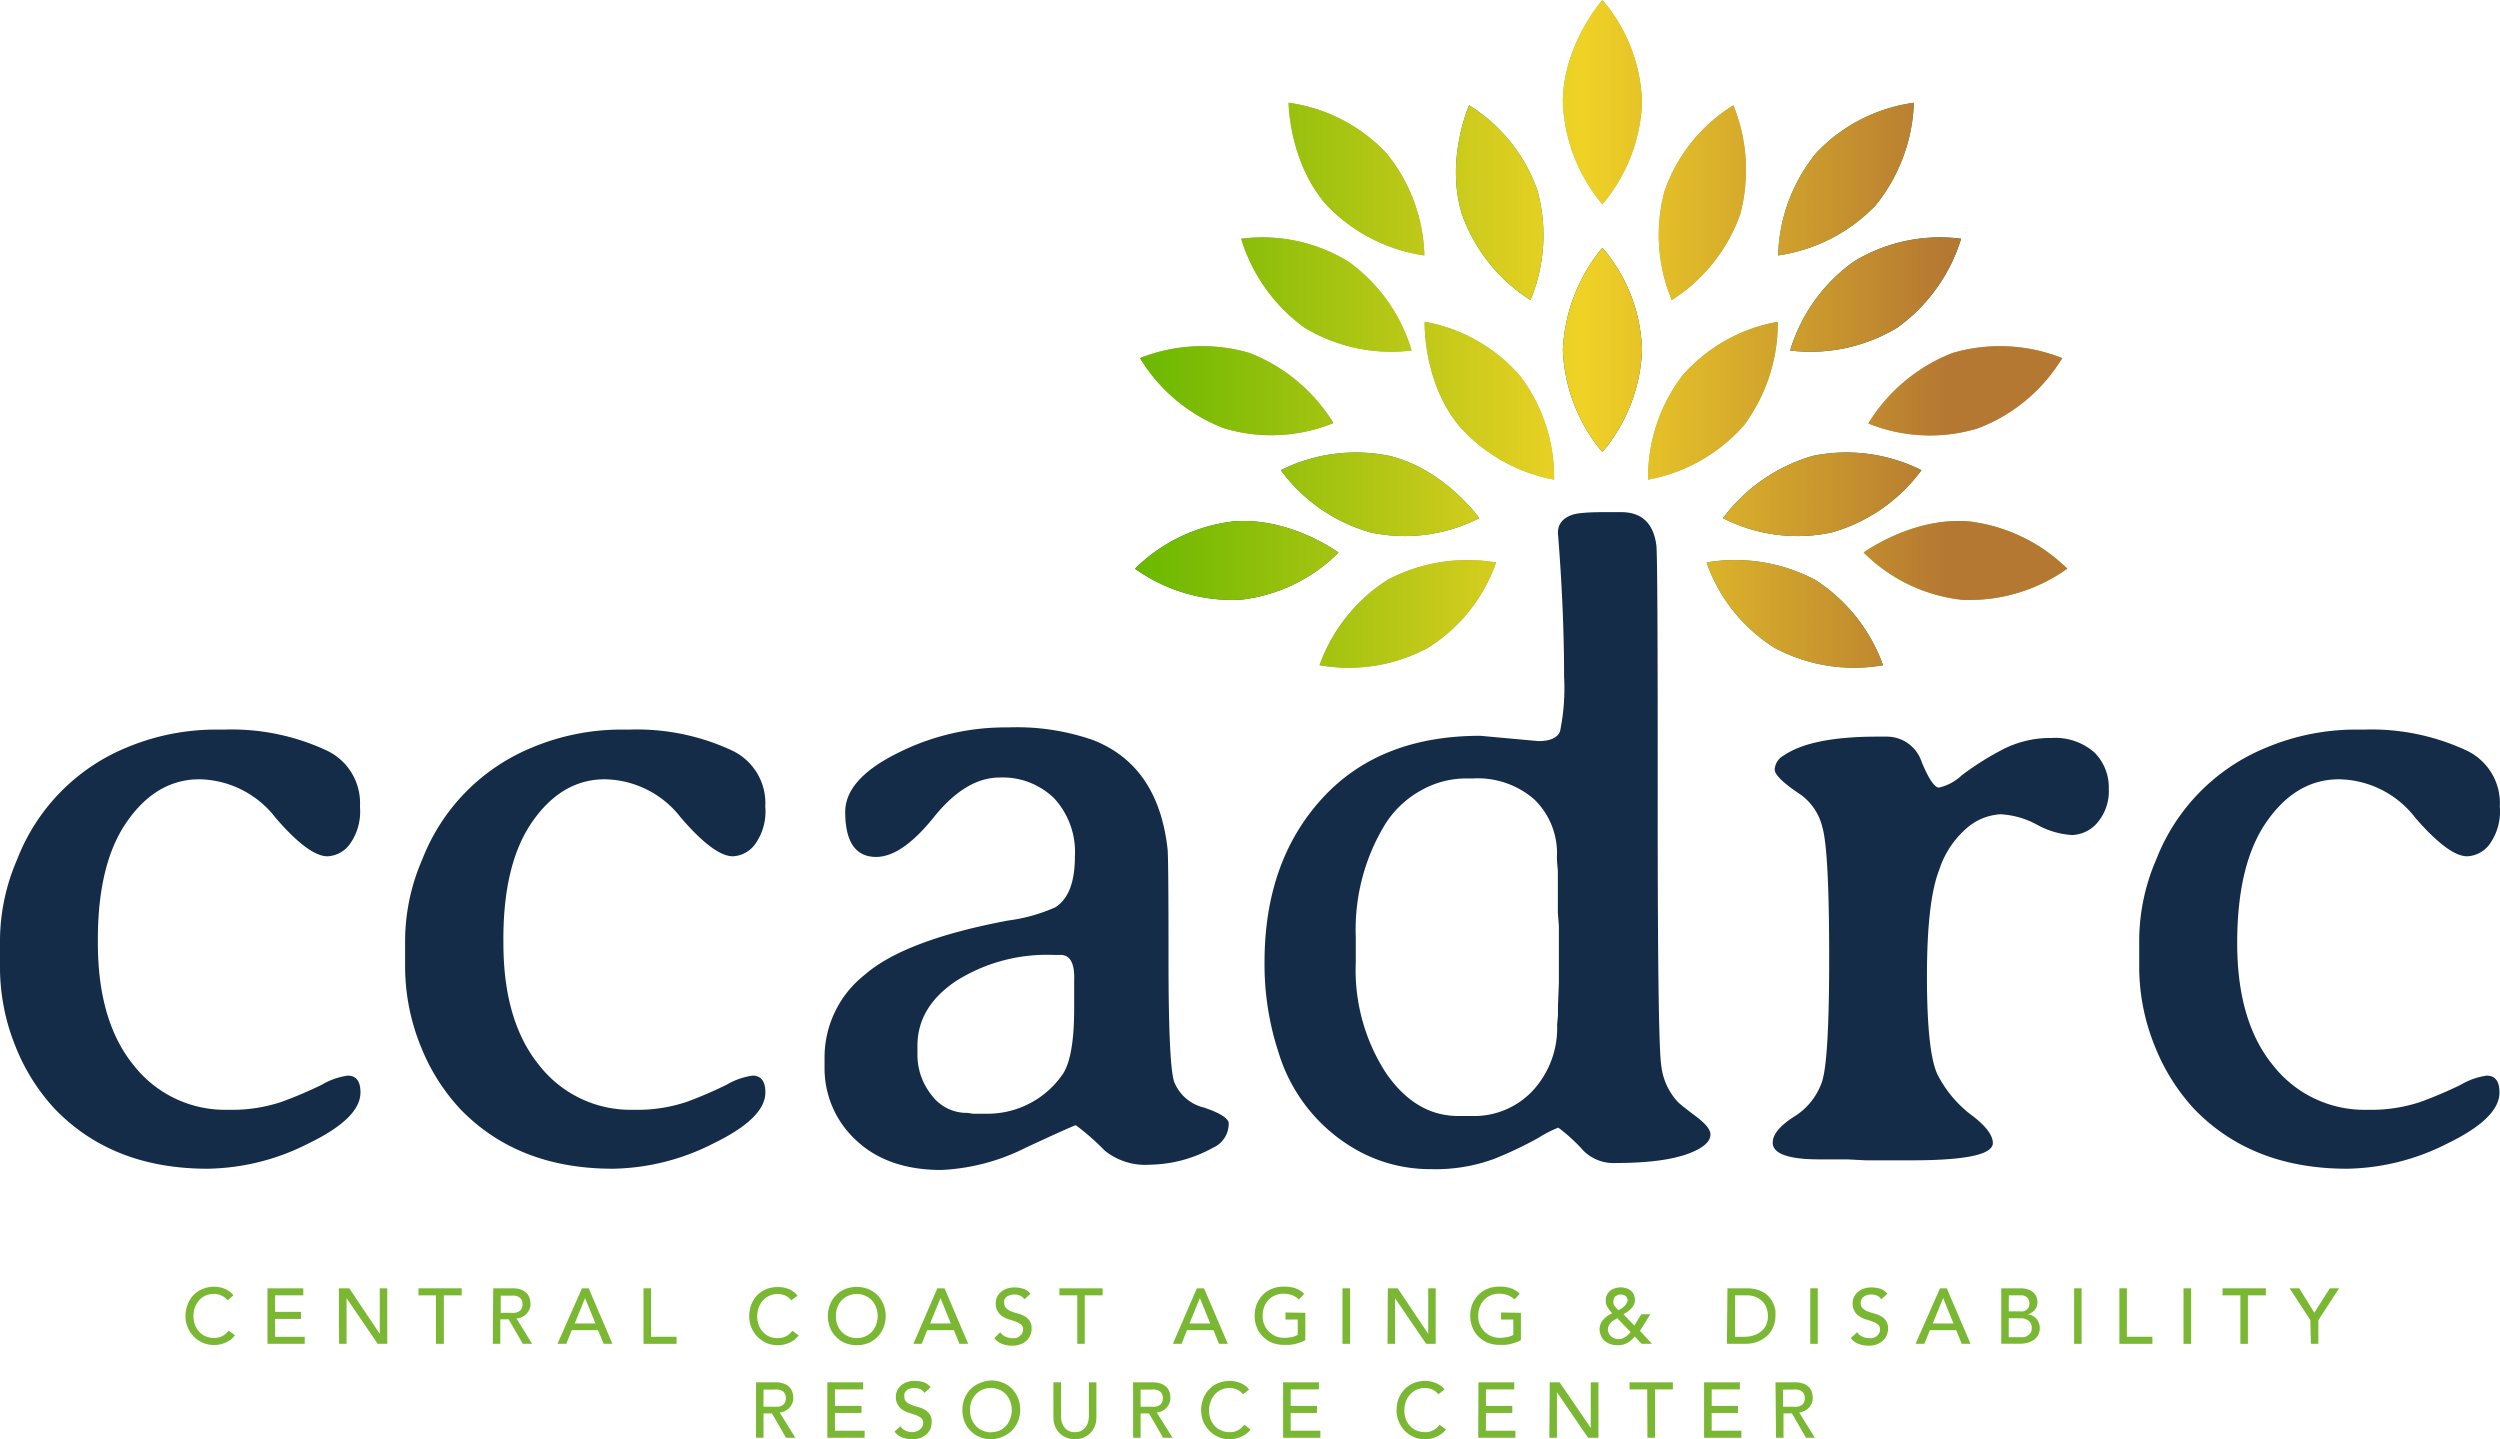 <svg xmlns="http://www.w3.org/2000/svg" xmlns:xlink="http://www.w3.org/1999/xlink" viewBox="0 0 240.86 138.66"><defs><linearGradient id="linear-gradient" x1="127.79" y1="-315.67" x2="217.61" y2="-315.67" gradientTransform="translate(-18.45 347.83)" gradientUnits="userSpaceOnUse"><stop offset="0" stop-color="#69b800"/><stop offset="0.48" stop-color="#f0d226"/><stop offset="0.87" stop-color="#b57832"/></linearGradient></defs><title>Asset 2</title><g id="Layer_2" data-name="Layer 2"><g id="art"><path d="M21.92,125.28a1.62,1.62,0,0,0-.58-.46,1.91,1.91,0,0,0-1.53,0,1.71,1.71,0,0,0-.63.46,2.15,2.15,0,0,0-.4.69,2.42,2.42,0,0,0,0,1.65,2,2,0,0,0,.39.66,1.71,1.71,0,0,0,.63.46,2,2,0,0,0,.83.16,1.62,1.62,0,0,0,.81-.19,1.72,1.72,0,0,0,.59-.52l.61.46-.21.23a1.68,1.68,0,0,1-.4.31,2.22,2.22,0,0,1-.6.27,2.47,2.47,0,0,1-.81.12,2.64,2.64,0,0,1-1.14-.24,2.78,2.78,0,0,1-.87-.63,2.94,2.94,0,0,1-.55-.89,2.91,2.91,0,0,1-.19-1,3,3,0,0,1,.21-1.14,2.51,2.51,0,0,1,.57-.91,2.48,2.48,0,0,1,.88-.59,2.92,2.92,0,0,1,1.13-.21,2.71,2.71,0,0,1,1,.2,2.07,2.07,0,0,1,.83.63Z" style="fill:#7ab732"/><path d="M25.77,124.12h3.45v.68H26.5v1.59H29v.68H26.5v1.72h2.86v.68H25.77Z" style="fill:#7ab732"/><path d="M32.65,124.12h1l2.94,4.39h0v-4.39h.72v5.35h-.92l-3-4.4h0v4.4h-.72Z" style="fill:#7ab732"/><path d="M42,124.8H40.32v-.68h4.16v.68H42.76v4.67H42Z" style="fill:#7ab732"/><path d="M47.52,124.12H49.4a2.23,2.23,0,0,1,.84.14,1.5,1.5,0,0,1,.53.36,1.25,1.25,0,0,1,.26.48,1.93,1.93,0,0,1,.08.52,1.37,1.37,0,0,1-.09.49,1.45,1.45,0,0,1-.26.43,1.46,1.46,0,0,1-1,.49l1.51,2.44h-.9l-1.36-2.36h-.81v2.36h-.72Zm.72,2.36h.95a2,2,0,0,0,.42,0,1.07,1.07,0,0,0,.37-.12.72.72,0,0,0,.26-.26.82.82,0,0,0,.1-.44.88.88,0,0,0-.1-.45.69.69,0,0,0-.26-.25.91.91,0,0,0-.37-.13,3,3,0,0,0-.42,0h-.95Z" style="fill:#7ab732"/><path d="M56.07,124.12h.65L59,129.47h-.84l-.54-1.32H55.09l-.53,1.32h-.85Zm1.3,3.39-1-2.45h0l-1,2.45Z" style="fill:#7ab732"/><path d="M62,124.12h.72v4.67h2.46v.68H62Z" style="fill:#7ab732"/><path d="M76.23,125.28a1.51,1.51,0,0,0-.57-.46,1.79,1.79,0,0,0-.72-.15,1.85,1.85,0,0,0-.82.17,1.76,1.76,0,0,0-.62.46,2.18,2.18,0,0,0-.41.69,2.61,2.61,0,0,0-.14.85,2.36,2.36,0,0,0,.14.8,2,2,0,0,0,.39.66,1.76,1.76,0,0,0,.62.46,2.06,2.06,0,0,0,.84.16,1.62,1.62,0,0,0,.81-.19,1.72,1.72,0,0,0,.59-.52l.61.46-.21.23a1.91,1.91,0,0,1-.4.31,2.37,2.37,0,0,1-.6.27,2.55,2.55,0,0,1-.81.12,2.66,2.66,0,0,1-1.15-.24,2.76,2.76,0,0,1-1.41-1.52,2.69,2.69,0,0,1-.19-1,3.25,3.25,0,0,1,.2-1.14,2.81,2.81,0,0,1,.57-.91,2.67,2.67,0,0,1,.88-.59A3,3,0,0,1,75,124a2.66,2.66,0,0,1,1,.2,2,2,0,0,1,.84.63Z" style="fill:#7ab732"/><path d="M82.54,129.6a2.9,2.9,0,0,1-1.12-.21,2.6,2.6,0,0,1-.88-.6,2.43,2.43,0,0,1-.57-.89,2.89,2.89,0,0,1-.21-1.11,3,3,0,0,1,.21-1.11,2.61,2.61,0,0,1,.57-.89,2.57,2.57,0,0,1,.88-.59,2.9,2.9,0,0,1,1.12-.21,3,3,0,0,1,1.13.21,2.67,2.67,0,0,1,.88.59,2.87,2.87,0,0,1,.78,2,2.89,2.89,0,0,1-.21,1.11,2.65,2.65,0,0,1-1.45,1.49A3,3,0,0,1,82.54,129.6Zm0-.68a1.84,1.84,0,0,0,.83-.17,2,2,0,0,0,.64-.45,2.11,2.11,0,0,0,.4-.68,2.34,2.34,0,0,0,0-1.65,2,2,0,0,0-.4-.68,2,2,0,0,0-.64-.45,1.84,1.84,0,0,0-.83-.17,2,2,0,0,0-1.46.62,2,2,0,0,0-.41.68,2.5,2.5,0,0,0,0,1.65,2.13,2.13,0,0,0,.41.68,2,2,0,0,0,1.46.62Z" style="fill:#7ab732"/><path d="M90.31,124.12H91l2.28,5.35h-.84l-.54-1.32H89.33l-.53,1.32H88Zm1.3,3.39-1-2.45h0l-1,2.45Z" style="fill:#7ab732"/><path d="M96.37,128.35a1.15,1.15,0,0,0,.5.43,1.41,1.41,0,0,0,.63.14,1.57,1.57,0,0,0,.37,0,1.2,1.2,0,0,0,.34-.17,1,1,0,0,0,.26-.28.81.81,0,0,0,.1-.39.59.59,0,0,0-.2-.47,1.52,1.52,0,0,0-.49-.27,6.63,6.63,0,0,0-.63-.21,2.47,2.47,0,0,1-.64-.29,1.57,1.57,0,0,1-.48-.48,1.54,1.54,0,0,1-.2-.83,1.64,1.64,0,0,1,.1-.5,1.61,1.61,0,0,1,.32-.48,1.81,1.81,0,0,1,.57-.37,2.23,2.23,0,0,1,.82-.14,2.94,2.94,0,0,1,.84.12,1.39,1.39,0,0,1,.7.49l-.59.53a1,1,0,0,0-.38-.34,1.32,1.32,0,0,0-.57-.12,1.22,1.22,0,0,0-.5.08.92.92,0,0,0-.32.2.65.65,0,0,0-.17.27.85.85,0,0,0,0,.26.67.67,0,0,0,.2.52,1.63,1.63,0,0,0,.48.3c.2.07.41.14.64.2a2.51,2.51,0,0,1,.63.25,1.48,1.48,0,0,1,.49.44,1.29,1.29,0,0,1,.2.76,1.52,1.52,0,0,1-.15.69,1.48,1.48,0,0,1-.4.52,1.77,1.77,0,0,1-.59.33,2.36,2.36,0,0,1-.72.11,2.7,2.7,0,0,1-1-.18,1.63,1.63,0,0,1-.73-.56Z" style="fill:#7ab732"/><path d="M103.79,124.8h-1.72v-.68h4.16v.68h-1.72v4.67h-.72Z" style="fill:#7ab732"/><path d="M115.31,124.12H116l2.29,5.35h-.85l-.53-1.32h-2.55l-.52,1.32H113Zm1.29,3.39-1-2.45h0l-1,2.45Z" style="fill:#7ab732"/><path d="M125.76,126.48v2.63a2.35,2.35,0,0,1-.45.21l-.51.16a4.85,4.85,0,0,1-.55.09l-.51,0a3.12,3.12,0,0,1-1.22-.22,2.73,2.73,0,0,1-.89-.62,2.49,2.49,0,0,1-.56-.89,3,3,0,0,1-.19-1.08,3,3,0,0,1,.2-1.11,2.79,2.79,0,0,1,.58-.89,2.48,2.48,0,0,1,.88-.59,2.9,2.9,0,0,1,1.12-.21,3.43,3.43,0,0,1,1.21.18,2.25,2.25,0,0,1,.78.51l-.51.55a1.91,1.91,0,0,0-.7-.44,2.54,2.54,0,0,0-.78-.12,1.87,1.87,0,0,0-.83.17,1.81,1.81,0,0,0-.63.45,1.88,1.88,0,0,0-.41.68,2.25,2.25,0,0,0-.14.82,2.06,2.06,0,0,0,.59,1.52,2.15,2.15,0,0,0,.66.45,2,2,0,0,0,.82.16,3.41,3.41,0,0,0,.73-.07,2.07,2.07,0,0,0,.58-.21v-1.48h-1.18v-.68Z" style="fill:#7ab732"/><path d="M129.34,124.12h.73v5.35h-.73Z" style="fill:#7ab732"/><path d="M133.71,124.12h.95l2.94,4.39h0v-4.39h.72v5.35h-.92l-3-4.4h0v4.4h-.72Z" style="fill:#7ab732"/><path d="M146.53,126.48v2.63a2.35,2.35,0,0,1-.45.21l-.51.16a4.85,4.85,0,0,1-.55.09l-.51,0a3.12,3.12,0,0,1-1.22-.22,2.73,2.73,0,0,1-.89-.62,2.49,2.49,0,0,1-.56-.89,3,3,0,0,1-.19-1.08,3,3,0,0,1,.2-1.11,2.79,2.79,0,0,1,.58-.89,2.48,2.48,0,0,1,.88-.59,2.9,2.9,0,0,1,1.12-.21,3.43,3.43,0,0,1,1.21.18,2.25,2.25,0,0,1,.78.51l-.51.55a1.91,1.91,0,0,0-.7-.44,2.54,2.54,0,0,0-.78-.12,1.87,1.87,0,0,0-.83.17,1.81,1.81,0,0,0-.63.45,1.88,1.88,0,0,0-.41.68,2.25,2.25,0,0,0-.14.82,2.06,2.06,0,0,0,.59,1.52,2.15,2.15,0,0,0,.66.45,2,2,0,0,0,.82.16,3.41,3.41,0,0,0,.73-.07,2.07,2.07,0,0,0,.58-.21v-1.48h-1.18v-.68Z" style="fill:#7ab732"/><path d="M159.16,129.47h-1l-.66-.71a2.43,2.43,0,0,1-.72.62,1.77,1.77,0,0,1-.92.22,2.06,2.06,0,0,1-.78-.13,1.79,1.79,0,0,1-.55-.35,1.31,1.31,0,0,1-.31-.5,1.56,1.56,0,0,1-.11-.57,1.35,1.35,0,0,1,.1-.5,1.51,1.51,0,0,1,.27-.42,2.05,2.05,0,0,1,.38-.34,4.39,4.39,0,0,1,.47-.27,3.28,3.28,0,0,1-.44-.56,1.16,1.16,0,0,1-.19-.68,1.12,1.12,0,0,1,.12-.53,1.1,1.1,0,0,1,.31-.39,1.19,1.19,0,0,1,.46-.24,1.61,1.61,0,0,1,.54-.09,1.84,1.84,0,0,1,.53.08,1.21,1.21,0,0,1,.44.22,1,1,0,0,1,.3.38,1.25,1.25,0,0,1,.11.53,1,1,0,0,1-.1.46,1.51,1.51,0,0,1-.25.37,2.11,2.11,0,0,1-.36.31c-.13.08-.26.16-.4.23l1.06,1.1.67-1.09H159l-1,1.6ZM155.81,127l-.32.19a1.68,1.68,0,0,0-.29.24,1,1,0,0,0-.21.29.83.83,0,0,0-.08.36.81.81,0,0,0,.09.37,1.05,1.05,0,0,0,.22.3,1.55,1.55,0,0,0,.32.2,1.22,1.22,0,0,0,.38.07,1,1,0,0,0,.36-.06,1.2,1.2,0,0,0,.32-.16,1.39,1.39,0,0,0,.27-.21,2.61,2.61,0,0,0,.23-.25Zm1-1.71a.5.5,0,0,0-.19-.42.69.69,0,0,0-.46-.15.79.79,0,0,0-.5.16.55.55,0,0,0-.21.46.58.58,0,0,0,0,.26,1,1,0,0,0,.12.23,1.93,1.93,0,0,0,.17.21,1.7,1.7,0,0,0,.19.19l.28-.16a1.39,1.39,0,0,0,.27-.21,1.22,1.22,0,0,0,.2-.25A.66.66,0,0,0,156.82,125.24Z" style="fill:#7ab732"/><path d="M166.43,124.12h1.86a3.73,3.73,0,0,1,1,.13,3,3,0,0,1,.74.34,2.26,2.26,0,0,1,.52.5,2.55,2.55,0,0,1,.33.57,3.28,3.28,0,0,1,.17.59,3.74,3.74,0,0,1,0,.54,2.62,2.62,0,0,1-.19,1,2.49,2.49,0,0,1-.55.85,2.82,2.82,0,0,1-.92.6,3.34,3.34,0,0,1-1.27.23h-1.74Zm.73,4.67h.91a2.73,2.73,0,0,0,.87-.13,2.23,2.23,0,0,0,.72-.37,1.75,1.75,0,0,0,.49-.62,2,2,0,0,0,.18-.88,2.36,2.36,0,0,0-.08-.6,1.94,1.94,0,0,0-.31-.65,2,2,0,0,0-.64-.52,2.2,2.2,0,0,0-1.06-.22h-1.08Z" style="fill:#7ab732"/><path d="M174.41,124.12h.72v5.35h-.72Z" style="fill:#7ab732"/><path d="M178.93,128.35a1.15,1.15,0,0,0,.5.43,1.41,1.41,0,0,0,.63.14,1.57,1.57,0,0,0,.37,0,1.2,1.2,0,0,0,.34-.17,1,1,0,0,0,.26-.28.81.81,0,0,0,.1-.39.59.59,0,0,0-.2-.47,1.52,1.52,0,0,0-.49-.27,6.63,6.63,0,0,0-.63-.21,2.47,2.47,0,0,1-.64-.29,1.57,1.57,0,0,1-.48-.48,1.54,1.54,0,0,1-.2-.83,1.64,1.64,0,0,1,.1-.5,1.61,1.61,0,0,1,.32-.48,1.81,1.81,0,0,1,.57-.37,2.23,2.23,0,0,1,.82-.14,2.94,2.94,0,0,1,.84.12,1.39,1.39,0,0,1,.7.49l-.59.53a1,1,0,0,0-.38-.34,1.32,1.32,0,0,0-.57-.12,1.22,1.22,0,0,0-.5.08.92.92,0,0,0-.32.2.65.65,0,0,0-.17.27.85.85,0,0,0-.05.26.67.67,0,0,0,.2.52,1.63,1.63,0,0,0,.48.3c.2.07.41.14.64.2a2.51,2.51,0,0,1,.63.25,1.48,1.48,0,0,1,.49.44,1.29,1.29,0,0,1,.2.76,1.52,1.52,0,0,1-.15.69,1.48,1.48,0,0,1-.4.52,1.77,1.77,0,0,1-.59.33,2.36,2.36,0,0,1-.72.11,2.7,2.7,0,0,1-1-.18,1.63,1.63,0,0,1-.73-.56Z" style="fill:#7ab732"/><path d="M186.91,124.12h.65l2.29,5.35H189l-.53-1.32h-2.54l-.53,1.32h-.85Zm1.3,3.39-1-2.45h0l-1,2.45Z" style="fill:#7ab732"/><path d="M192.81,124.12h1.86a2.2,2.2,0,0,1,.64.09,1.34,1.34,0,0,1,.51.24,1.07,1.07,0,0,1,.34.42,1.2,1.2,0,0,1,.13.59,1.09,1.09,0,0,1-.26.75,1.52,1.52,0,0,1-.66.43h0a1,1,0,0,1,.45.13,1.25,1.25,0,0,1,.37.28,1.52,1.52,0,0,1,.24.41,1.44,1.44,0,0,1,.09.51,1.34,1.34,0,0,1-.15.64,1.26,1.26,0,0,1-.4.46,1.86,1.86,0,0,1-.6.29,2.8,2.8,0,0,1-.73.1h-1.83Zm.72,2.22h1a1.61,1.61,0,0,0,.39,0,.8.8,0,0,0,.31-.14.75.75,0,0,0,.22-.25.85.85,0,0,0-.13-.92.78.78,0,0,0-.64-.23h-1.14Zm0,2.49h1.07l.36,0a1,1,0,0,0,.38-.14,1.06,1.06,0,0,0,.29-.27.81.81,0,0,0,.12-.46.85.85,0,0,0-.31-.72,1.31,1.31,0,0,0-.84-.23h-1.07Z" style="fill:#7ab732"/><path d="M199.83,124.12h.72v5.35h-.72Z" style="fill:#7ab732"/><path d="M204.19,124.12h.72v4.67h2.46v.68h-3.18Z" style="fill:#7ab732"/><path d="M210.37,124.12h.73v5.35h-.73Z" style="fill:#7ab732"/><path d="M215.85,124.8h-1.72v-.68h4.17v.68h-1.73v4.67h-.72Z" style="fill:#7ab732"/><path d="M222.59,127.19l-2-3.07h.93l1.45,2.35,1.5-2.35h.89l-2,3.07v2.28h-.72Z" style="fill:#7ab732"/><path d="M72.84,133.18h1.88a2.23,2.23,0,0,1,.84.14,1.49,1.49,0,0,1,.53.35,1.37,1.37,0,0,1,.26.49,1.92,1.92,0,0,1,.08.51,1.43,1.43,0,0,1-.09.5,1.45,1.45,0,0,1-.26.43,1.37,1.37,0,0,1-.42.32,1.55,1.55,0,0,1-.54.17l1.51,2.43h-.9l-1.36-2.35h-.81v2.35h-.72Zm.72,2.35h1a3,3,0,0,0,.42,0,1.07,1.07,0,0,0,.37-.12.72.72,0,0,0,.26-.26.88.88,0,0,0,.1-.45.82.82,0,0,0-.1-.44.65.65,0,0,0-.26-.26,1.07,1.07,0,0,0-.37-.12,2,2,0,0,0-.42,0h-1Z" style="fill:#7ab732"/><path d="M79.71,133.18h3.45v.68H80.44v1.59H83v.68H80.44v1.71H83.3v.68H79.71Z" style="fill:#7ab732"/><path d="M86.75,137.41a1.16,1.16,0,0,0,.5.43,1.52,1.52,0,0,0,.63.14,1.24,1.24,0,0,0,.37-.06,1.09,1.09,0,0,0,.34-.17.84.84,0,0,0,.25-.28.7.7,0,0,0,.1-.38.56.56,0,0,0-.19-.47,1.91,1.91,0,0,0-.49-.28l-.63-.21a2.44,2.44,0,0,1-.64-.28,1.5,1.5,0,0,1-.48-.49,1.42,1.42,0,0,1-.2-.82,1.35,1.35,0,0,1,.1-.5,1.39,1.39,0,0,1,.32-.48,1.76,1.76,0,0,1,.56-.37,2.09,2.09,0,0,1,.83-.15,2.94,2.94,0,0,1,.84.12,1.5,1.5,0,0,1,.7.49l-.59.54a1,1,0,0,0-.38-.34,1.33,1.33,0,0,0-.57-.13,1.41,1.41,0,0,0-.5.08.75.75,0,0,0-.32.21.69.69,0,0,0-.17.26,1,1,0,0,0,0,.27.68.68,0,0,0,.19.52,1.59,1.59,0,0,0,.49.29,5.34,5.34,0,0,0,.64.21,2.67,2.67,0,0,1,.63.25,1.47,1.47,0,0,1,.49.44,1.28,1.28,0,0,1,.19.76,1.74,1.74,0,0,1-.14.69,1.48,1.48,0,0,1-.4.52,1.88,1.88,0,0,1-.59.33,2.46,2.46,0,0,1-.72.11,2.67,2.67,0,0,1-1-.18,1.63,1.63,0,0,1-.73-.56Z" style="fill:#7ab732"/><path d="M95.5,138.66a2.73,2.73,0,0,1-1.12-.22,2.48,2.48,0,0,1-.88-.59,2.69,2.69,0,0,1-.58-.89,3.18,3.18,0,0,1,0-2.22,2.69,2.69,0,0,1,.58-.89,2.48,2.48,0,0,1,.88-.59A2.9,2.9,0,0,1,95.5,133a3,3,0,0,1,1.13.22,2.67,2.67,0,0,1,.88.59,2.83,2.83,0,0,1,.57.89,3,3,0,0,1,0,2.22,2.83,2.83,0,0,1-.57.89,2.67,2.67,0,0,1-.88.59A2.81,2.81,0,0,1,95.5,138.66Zm0-.68a2,2,0,0,0,.83-.17,1.93,1.93,0,0,0,1-1.13,2.37,2.37,0,0,0,0-1.66,2.06,2.06,0,0,0-.4-.67,2.14,2.14,0,0,0-.64-.46,2.11,2.11,0,0,0-1.66,0,2,2,0,0,0-.63.46,2.08,2.08,0,0,0-.41.67,2.53,2.53,0,0,0,0,1.66,2,2,0,0,0,.41.67,1.83,1.83,0,0,0,.63.46A2,2,0,0,0,95.5,138Z" style="fill:#7ab732"/><path d="M102.22,133.18v3.27a1.91,1.91,0,0,0,.07.52,1.59,1.59,0,0,0,.22.5,1.37,1.37,0,0,0,.42.37,1.33,1.33,0,0,0,.63.14,1.41,1.41,0,0,0,.64-.14,1.23,1.23,0,0,0,.41-.37,1.62,1.62,0,0,0,.23-.5,2.4,2.4,0,0,0,.07-.52v-3.27h.72v3.39a2.15,2.15,0,0,1-.16.85,2,2,0,0,1-1.09,1.09,2.21,2.21,0,0,1-.82.15,2.16,2.16,0,0,1-.81-.15,2.09,2.09,0,0,1-.66-.43,2.12,2.12,0,0,1-.44-.66,2.34,2.34,0,0,1-.16-.85v-3.39Z" style="fill:#7ab732"/><path d="M109.17,133.18h1.88a2.23,2.23,0,0,1,.84.14,1.4,1.4,0,0,1,.53.35,1.25,1.25,0,0,1,.27.49,1.89,1.89,0,0,1,.07.51,1.43,1.43,0,0,1-.09.5,1.41,1.41,0,0,1-.67.75,1.68,1.68,0,0,1-.55.17l1.52,2.43h-.91l-1.36-2.35h-.81v2.35h-.72Zm.72,2.35h1a2.73,2.73,0,0,0,.41,0,1,1,0,0,0,.37-.12.72.72,0,0,0,.26-.26.88.88,0,0,0,.1-.45.82.82,0,0,0-.1-.44.65.65,0,0,0-.26-.26,1,1,0,0,0-.37-.12,1.84,1.84,0,0,0-.41,0h-1Z" style="fill:#7ab732"/><path d="M119.77,134.33a1.62,1.62,0,0,0-.58-.45,1.79,1.79,0,0,0-.71-.16,1.94,1.94,0,0,0-.82.17,1.86,1.86,0,0,0-.63.47,2,2,0,0,0-.4.69,2.34,2.34,0,0,0-.15.85,2.4,2.4,0,0,0,.14.8,2,2,0,0,0,.39.66,1.81,1.81,0,0,0,.63.45,2,2,0,0,0,.84.17,1.6,1.6,0,0,0,.8-.19,1.65,1.65,0,0,0,.59-.53l.61.46a1.76,1.76,0,0,1-.21.24,2,2,0,0,1-.4.31,2.82,2.82,0,0,1-.6.27,2.47,2.47,0,0,1-.81.12,2.65,2.65,0,0,1-2-.88,2.78,2.78,0,0,1-.55-.88,3,3,0,0,1-.19-1,3.06,3.06,0,0,1,.21-1.15,2.47,2.47,0,0,1,.57-.9,2.5,2.5,0,0,1,.88-.6,3,3,0,0,1,1.13-.21,2.72,2.72,0,0,1,1,.21,1.9,1.9,0,0,1,.83.62Z" style="fill:#7ab732"/><path d="M123.62,133.18h3.45v.68h-2.72v1.59h2.53v.68h-2.53v1.71h2.86v.68h-3.59Z" style="fill:#7ab732"/><path d="M138.58,134.33a1.59,1.59,0,0,0-.57-.45,1.8,1.8,0,0,0-.72-.16,2,2,0,0,0-.82.17,1.92,1.92,0,0,0-.62.47,2,2,0,0,0-.41.69,2.57,2.57,0,0,0-.14.85,2.4,2.4,0,0,0,.13.8,2,2,0,0,0,.4.66,1.87,1.87,0,0,0,.62.45,2.07,2.07,0,0,0,.84.17,1.62,1.62,0,0,0,.81-.19,1.65,1.65,0,0,0,.59-.53l.61.46a1.76,1.76,0,0,1-.21.24,2.32,2.32,0,0,1-.4.31,3.37,3.37,0,0,1-.6.27,2.55,2.55,0,0,1-.81.12,2.65,2.65,0,0,1-2-.88,2.84,2.84,0,0,1-.73-1.88,3.27,3.27,0,0,1,.2-1.15,2.77,2.77,0,0,1,.57-.9,2.7,2.7,0,0,1,.88-.6,3,3,0,0,1,1.13-.21,2.68,2.68,0,0,1,1,.21,1.93,1.93,0,0,1,.84.62Z" style="fill:#7ab732"/><path d="M142.44,133.18h3.45v.68h-2.73v1.59h2.54v.68h-2.54v1.71H146v.68h-3.58Z" style="fill:#7ab732"/><path d="M149.31,133.18h.95l3,4.39h0v-4.39H154v5.34H153l-3-4.39h0v4.39h-.73Z" style="fill:#7ab732"/><path d="M158.7,133.86H157v-.68h4.17v.68h-1.72v4.66h-.73Z" style="fill:#7ab732"/><path d="M164.18,133.18h3.45v.68h-2.72v1.59h2.53v.68h-2.53v1.71h2.86v.68h-3.59Z" style="fill:#7ab732"/><path d="M171.06,133.18h1.88a2.23,2.23,0,0,1,.84.14,1.49,1.49,0,0,1,.53.35,1.23,1.23,0,0,1,.26.49,1.92,1.92,0,0,1,.08.51,1.43,1.43,0,0,1-.09.5,1.45,1.45,0,0,1-.26.43,1.37,1.37,0,0,1-.42.32,1.55,1.55,0,0,1-.54.17l1.51,2.43H174l-1.36-2.35h-.81v2.35h-.72Zm.72,2.35h.95a3,3,0,0,0,.42,0,1.07,1.07,0,0,0,.37-.12.72.72,0,0,0,.26-.26.88.88,0,0,0,.1-.45.82.82,0,0,0-.1-.44.65.65,0,0,0-.26-.26,1.07,1.07,0,0,0-.37-.12,2,2,0,0,0-.42,0h-.95Z" style="fill:#7ab732"/><path d="M31.55,82.5q-1.8,0-5-3.71a9.45,9.45,0,0,0-7.34-3.71q-4.15,0-7,4.11T9.43,90.87q0,7.56,3.48,11.8A11.17,11.17,0,0,0,22,106.92a15,15,0,0,0,5.15-.77A40.66,40.66,0,0,0,31,104.51a6.81,6.81,0,0,1,2.5-.88q1.23,0,1.23,1.62c0,1.66-1.66,3.29-5,4.91A22,22,0,0,1,20,112.6q-9.13,0-14.68-5.72a19.22,19.22,0,0,1-3.8-6A20.29,20.29,0,0,1,0,92.92V90.44a19.84,19.84,0,0,1,1.67-7.68A19.07,19.07,0,0,1,12.25,72a22.29,22.29,0,0,1,8.41-1.71h1a21.69,21.69,0,0,1,9.78,2,5.6,5.6,0,0,1,3.24,5.42,5.42,5.42,0,0,1-1,3.65A2.83,2.83,0,0,1,31.55,82.5Z" style="fill:#142c47"/><path d="M70.61,82.5q-1.8,0-5-3.71a9.43,9.43,0,0,0-7.34-3.71q-4.15,0-7,4.11T48.5,90.87q0,7.56,3.48,11.8a11.16,11.16,0,0,0,9.07,4.25,15,15,0,0,0,5.14-.77A40.66,40.66,0,0,0,70,104.51a6.81,6.81,0,0,1,2.5-.88c.82,0,1.24.54,1.24,1.62,0,1.66-1.67,3.29-5,4.91a22,22,0,0,1-9.69,2.44q-9.13,0-14.68-5.72a19.22,19.22,0,0,1-3.8-6,20.48,20.48,0,0,1-1.54-7.92V90.44a19.84,19.84,0,0,1,1.67-7.68A19.1,19.1,0,0,1,51.31,72a22.29,22.29,0,0,1,8.41-1.71h1a21.65,21.65,0,0,1,9.77,2,5.6,5.6,0,0,1,3.24,5.42,5.42,5.42,0,0,1-1,3.65A2.83,2.83,0,0,1,70.61,82.5Z" style="fill:#142c47"/><path d="M81.43,78.23c0-2.1,1.68-4,5-5.65a23,23,0,0,1,10.39-2.5h.35a22.25,22.25,0,0,1,8.19,1.24q6.24,2.48,7.13,10.5.09.81.09,10.73t.53,11.64a4.1,4.1,0,0,0,2.9,2.52q2.37.81,2.37,1.53a2.54,2.54,0,0,1-1.54,2.35,12.86,12.86,0,0,1-6,1.62,6.23,6.23,0,0,1-4.41-1.36,22.9,22.9,0,0,0-2.78-2.44q-.16,0-4.82,2.16a20,20,0,0,1-8.15,2.15c-3.51,0-6.25-1-8.24-2.9a9.41,9.41,0,0,1-3-7v-1.07a10.14,10.14,0,0,1,3.84-7.81q3.84-3.37,13.83-5.25a16.42,16.42,0,0,0,4.57-1.28q1.88-1.2,1.88-4.87a7.63,7.63,0,0,0-2-5.63,7.1,7.1,0,0,0-5.25-2c-2.19,0-4.3,1.28-6.34,3.82s-3.89,3.83-5.57,3.83Q81.44,82.55,81.43,78.23ZM102.18,92h-.73a16.38,16.38,0,0,0-9.32,2.5Q88.4,97,88.39,100.73v.85a6.19,6.19,0,0,0,1.35,3.91,4.2,4.2,0,0,0,3.48,1.73l.51.08H95a8.79,8.79,0,0,0,7.26-3.63q1.23-1.58,1.23-6.48v-.77l0-1v-1C103.55,92.8,103.09,92,102.18,92Z" style="fill:#142c47"/><path d="M192,110.12q0,1.66-7.72,1.67h-4.53L178,111.7l-2.69,0c-3,0-4.52-.54-4.52-1.62,0-.77.67-1.59,2-2.46a6.4,6.4,0,0,0,2.74-3.37q.71-2.07.7-12.23t-.66-12.34a5.44,5.44,0,0,0-2.07-3.11c-1.68-1.11-2.52-1.92-2.52-2.44a1.67,1.67,0,0,1,.9-1.36q2.64-1.8,9-1.8h.81a3.54,3.54,0,0,1,3.46,2.46c.68,1.64,1.24,2.45,1.66,2.45a4.75,4.75,0,0,0,2.2-1.19,27.62,27.62,0,0,1,3.76-2.39,10,10,0,0,1,4.89-1.2,5.72,5.72,0,0,1,4.12,1.39A4.76,4.76,0,0,1,203.17,76,4.67,4.67,0,0,1,202,79.34a3.33,3.33,0,0,1-2.39,1.11,8,8,0,0,1-3.37-1,8.19,8.19,0,0,0-3.5-1,5.41,5.41,0,0,0-3.07,1.18,8.88,8.88,0,0,0-2.84,4.18c-.79,2-1.18,5.43-1.18,10.29s.35,8,1,9.39a11.4,11.4,0,0,0,3.18,3.86C191.31,108.43,192,109.38,192,110.12Z" style="fill:#142c47"/><path d="M237.7,82.5q-1.78,0-5-3.71a9.45,9.45,0,0,0-7.34-3.71c-2.78,0-5.1,1.37-7,4.11s-2.82,6.64-2.82,11.68,1.16,9,3.48,11.8a11.17,11.17,0,0,0,9.07,4.25,15,15,0,0,0,5.15-.77,40.66,40.66,0,0,0,3.84-1.64,6.84,6.84,0,0,1,2.49-.88c.83,0,1.24.54,1.24,1.62,0,1.66-1.66,3.29-5,4.91a22,22,0,0,1-9.69,2.44q-9.13,0-14.69-5.72a19.38,19.38,0,0,1-3.79-6,20.29,20.29,0,0,1-1.54-7.92V90.44a19.82,19.82,0,0,1,1.66-7.68A19.09,19.09,0,0,1,218.41,72a22.29,22.29,0,0,1,8.41-1.71h1a21.69,21.69,0,0,1,9.78,2,5.6,5.6,0,0,1,3.24,5.42,5.42,5.42,0,0,1-1,3.65A2.84,2.84,0,0,1,237.7,82.5Z" style="fill:#142c47"/><path d="M163.32,107.5c-.93-.7-1.48-1.14-1.65-1.31a6.19,6.19,0,0,1-1.62-3.56q-.35-2.28-.34-25.7t-.13-24.39c-.28-2.14-1.42-3.2-3.41-3.2h-1c-1.11,0-2.12,0-3.06.12s-2.14.66-2,2.06c.34,4.28.58,8.93.58,13.66h0a20.52,20.52,0,0,1-.39,5.28c-.25.63-.95.94-2.09.94l-5.59-.51q-9.74,0-15.26,6.06t-5.53,15.71a27.2,27.2,0,0,0,1.37,8.8,16.13,16.13,0,0,0,8,9.6,14.48,14.48,0,0,0,6.7,1.58,16.28,16.28,0,0,0,6.08-1,37.54,37.54,0,0,0,4.21-2,11.67,11.67,0,0,1,1.94-1,16.54,16.54,0,0,1,2.46,2.26,4.13,4.13,0,0,0,3.07,1.15q5.51,0,7.94-1.32c.79-.43,1.19-.9,1.19-1.43S164.24,108.19,163.32,107.5ZM150.19,89.25l0,1.36v4.1l-.09,2.22v.9l-.08.89a8.9,8.9,0,0,1-2.31,6.32,7.73,7.73,0,0,1-5.93,2.48H140.5q-4.14,0-7-4.19a18.21,18.21,0,0,1-2.88-10.58V90.23a19.46,19.46,0,0,1,2.82-10.8A9.51,9.51,0,0,1,137,76.1,8.78,8.78,0,0,1,141.1,75h.81A8.28,8.28,0,0,1,147.8,77,7.19,7.19,0,0,1,150,82.55q0,.47.09,1.32v.89l0,.43v2.26l0,.47Z" style="fill:#142c47"/><path d="M158.2,9.84a16.17,16.17,0,0,1-3.82,9.84,16.26,16.26,0,0,1-3.81-9.84c0-5.43,3.71-9.74,3.81-9.84A15.83,15.83,0,0,1,158.2,9.84Z" style="fill:#8cc63e"/><path d="M158.2,33.71a16.17,16.17,0,0,1-3.82,9.84,16.26,16.26,0,0,1-3.81-9.84,16.58,16.58,0,0,1,3.81-9.84A15.8,15.8,0,0,1,158.2,33.71Z" style="fill:#056839"/><path d="M146.44,36.21a16.17,16.17,0,0,1,3.29,10A16.17,16.17,0,0,1,140.55,41c-3.45-4.21-3.3-9.88-3.29-10A15.84,15.84,0,0,1,146.44,36.21Z" style="fill:#8cc63e"/><path d="M148.13,18.38a16.22,16.22,0,0,1-.68,10.53,16.22,16.22,0,0,1-6.59-8.24c-1.63-5.19.62-10.4.68-10.53A15.85,15.85,0,0,1,148.13,18.38Z" style="fill:#0c9346"/><path d="M133.54,14.72a16.21,16.21,0,0,1,3.69,9.89,16.21,16.21,0,0,1-9.39-4.82c-3.61-4.06-3.69-9.74-3.69-9.89A15.91,15.91,0,0,1,133.54,14.72Z" style="fill:#baa562"/><path d="M129.89,25.19A16.2,16.2,0,0,1,136,33.77a16.24,16.24,0,0,1-10.32-2.2A16.49,16.49,0,0,1,119.58,23,15.9,15.9,0,0,1,129.89,25.19Z" style="fill:#8cc63e"/><path d="M117.93,41.26a16.26,16.26,0,0,1-8.1-6.76A16.27,16.27,0,0,1,120.37,34a16.54,16.54,0,0,1,8.1,6.76A15.86,15.86,0,0,1,117.93,41.26Z" style="fill:#baa562"/><path d="M119.45,57.79a16.19,16.19,0,0,1-10.1-3,16.19,16.19,0,0,1,9.51-4.56c5.41-.42,10,2.94,10.1,3A15.79,15.79,0,0,1,119.45,57.79Z" style="fill:#056839"/><path d="M137.55,62.43a16.17,16.17,0,0,1-10.42,1.66,16.25,16.25,0,0,1,6.59-8.25,16.56,16.56,0,0,1,10.42-1.65A15.84,15.84,0,0,1,137.55,62.43Z" style="fill:#baa562"/><path d="M132.06,51.3a16.18,16.18,0,0,1-8.66-6,16.16,16.16,0,0,1,10.46-1.38c5.28,1.28,8.58,5.9,8.66,6A15.79,15.79,0,0,1,132.06,51.3Z" style="fill:#0c9346"/><path d="M162.07,36.21a16.24,16.24,0,0,0-3.29,10A16.21,16.21,0,0,0,168,41a16.55,16.55,0,0,0,3.28-10A15.87,15.87,0,0,0,162.07,36.21Z" style="fill:#8cc63e"/><path d="M160.38,18.38a16.19,16.19,0,0,0,.69,10.53,16.28,16.28,0,0,0,6.58-8.24A16.57,16.57,0,0,0,167,10.14,15.85,15.85,0,0,0,160.38,18.38Z" style="fill:#baa562"/><path d="M175,14.72a16.28,16.28,0,0,0-3.69,9.89,16.21,16.21,0,0,0,9.39-4.82,16.58,16.58,0,0,0,3.69-9.89A15.91,15.91,0,0,0,175,14.72Z" style="fill:#0c9346"/><path d="M178.62,25.19a16.26,16.26,0,0,0-6.15,8.58,16.23,16.23,0,0,0,10.32-2.2A16.54,16.54,0,0,0,188.94,23,15.93,15.93,0,0,0,178.62,25.19Z" style="fill:#056839"/><path d="M190.58,41.26a16.21,16.21,0,0,0,8.1-6.76A16.26,16.26,0,0,0,188.14,34,16.54,16.54,0,0,0,180,40.8,15.87,15.87,0,0,0,190.58,41.26Z" style="fill:#baa562"/><path d="M189.06,57.79a16.26,16.26,0,0,0,10.11-3,16.23,16.23,0,0,0-9.51-4.56c-5.42-.42-10,2.94-10.11,3A15.83,15.83,0,0,0,189.06,57.79Z" style="fill:#8cc63e"/><path d="M171,62.43a16.18,16.18,0,0,0,10.42,1.66,16.26,16.26,0,0,0-6.58-8.25,16.56,16.56,0,0,0-10.42-1.65A15.85,15.85,0,0,0,171,62.43Z" style="fill:#0c9346"/><path d="M176.46,51.3a16.22,16.22,0,0,0,8.66-6,16.18,16.18,0,0,0-10.46-1.38,16.56,16.56,0,0,0-8.66,6A15.77,15.77,0,0,0,176.46,51.3Z" style="fill:#056839"/><path d="M158.2,9.84a16.17,16.17,0,0,1-3.82,9.84,16.26,16.26,0,0,1-3.81-9.84c0-5.43,3.71-9.74,3.81-9.84A15.83,15.83,0,0,1,158.2,9.84Z" style="fill:url(#linear-gradient)"/><path d="M158.2,33.71a16.17,16.17,0,0,1-3.82,9.84,16.26,16.26,0,0,1-3.81-9.84,16.58,16.58,0,0,1,3.81-9.84A15.8,15.8,0,0,1,158.2,33.71Z" style="fill:url(#linear-gradient)"/><path d="M146.44,36.21a16.17,16.17,0,0,1,3.29,10A16.17,16.17,0,0,1,140.55,41c-3.45-4.21-3.3-9.88-3.29-10A15.84,15.84,0,0,1,146.44,36.21Z" style="fill:url(#linear-gradient)"/><path d="M148.13,18.38a16.22,16.22,0,0,1-.68,10.53,16.22,16.22,0,0,1-6.59-8.24c-1.63-5.19.62-10.4.68-10.53A15.85,15.85,0,0,1,148.13,18.38Z" style="fill:url(#linear-gradient)"/><path d="M133.54,14.72a16.21,16.21,0,0,1,3.69,9.89,16.21,16.21,0,0,1-9.39-4.82c-3.61-4.06-3.69-9.74-3.69-9.89A15.91,15.91,0,0,1,133.54,14.72Z" style="fill:url(#linear-gradient)"/><path d="M129.89,25.19A16.2,16.2,0,0,1,136,33.77a16.24,16.24,0,0,1-10.32-2.2A16.49,16.49,0,0,1,119.58,23,15.9,15.9,0,0,1,129.89,25.19Z" style="fill:url(#linear-gradient)"/><path d="M117.93,41.26a16.26,16.26,0,0,1-8.1-6.76A16.27,16.27,0,0,1,120.37,34a16.54,16.54,0,0,1,8.1,6.76A15.86,15.86,0,0,1,117.93,41.26Z" style="fill:url(#linear-gradient)"/><path d="M119.45,57.79a16.19,16.19,0,0,1-10.1-3,16.19,16.19,0,0,1,9.51-4.56c5.41-.42,10,2.94,10.1,3A15.79,15.79,0,0,1,119.45,57.79Z" style="fill:url(#linear-gradient)"/><path d="M137.55,62.43a16.17,16.17,0,0,1-10.42,1.66,16.25,16.25,0,0,1,6.59-8.25,16.56,16.56,0,0,1,10.42-1.65A15.84,15.84,0,0,1,137.55,62.43Z" style="fill:url(#linear-gradient)"/><path d="M132.06,51.3a16.18,16.18,0,0,1-8.66-6,16.16,16.16,0,0,1,10.46-1.38c5.28,1.28,8.58,5.9,8.66,6A15.79,15.79,0,0,1,132.06,51.3Z" style="fill:url(#linear-gradient)"/><path d="M162.07,36.21a16.24,16.24,0,0,0-3.29,10A16.21,16.21,0,0,0,168,41a16.55,16.55,0,0,0,3.28-10A15.87,15.87,0,0,0,162.07,36.21Z" style="fill:url(#linear-gradient)"/><path d="M160.38,18.38a16.19,16.19,0,0,0,.69,10.53,16.28,16.28,0,0,0,6.58-8.24A16.57,16.57,0,0,0,167,10.14,15.85,15.85,0,0,0,160.38,18.38Z" style="fill:url(#linear-gradient)"/><path d="M175,14.72a16.28,16.28,0,0,0-3.69,9.89,16.21,16.21,0,0,0,9.39-4.82,16.58,16.58,0,0,0,3.69-9.89A15.91,15.91,0,0,0,175,14.72Z" style="fill:url(#linear-gradient)"/><path d="M178.62,25.19a16.26,16.26,0,0,0-6.15,8.58,16.23,16.23,0,0,0,10.32-2.2A16.54,16.54,0,0,0,188.94,23,15.93,15.93,0,0,0,178.62,25.19Z" style="fill:url(#linear-gradient)"/><path d="M190.58,41.26a16.21,16.21,0,0,0,8.1-6.76A16.26,16.26,0,0,0,188.14,34,16.54,16.54,0,0,0,180,40.8,15.87,15.87,0,0,0,190.58,41.26Z" style="fill:url(#linear-gradient)"/><path d="M189.06,57.79a16.26,16.26,0,0,0,10.11-3,16.23,16.23,0,0,0-9.51-4.56c-5.42-.42-10,2.94-10.11,3A15.83,15.83,0,0,0,189.06,57.79Z" style="fill:url(#linear-gradient)"/><path d="M171,62.43a16.18,16.18,0,0,0,10.42,1.66,16.26,16.26,0,0,0-6.58-8.25,16.56,16.56,0,0,0-10.42-1.65A15.85,15.85,0,0,0,171,62.43Z" style="fill:url(#linear-gradient)"/><path d="M176.46,51.3a16.22,16.22,0,0,0,8.66-6,16.18,16.18,0,0,0-10.46-1.38,16.56,16.56,0,0,0-8.66,6A15.77,15.77,0,0,0,176.46,51.3Z" style="fill:url(#linear-gradient)"/></g></g></svg>